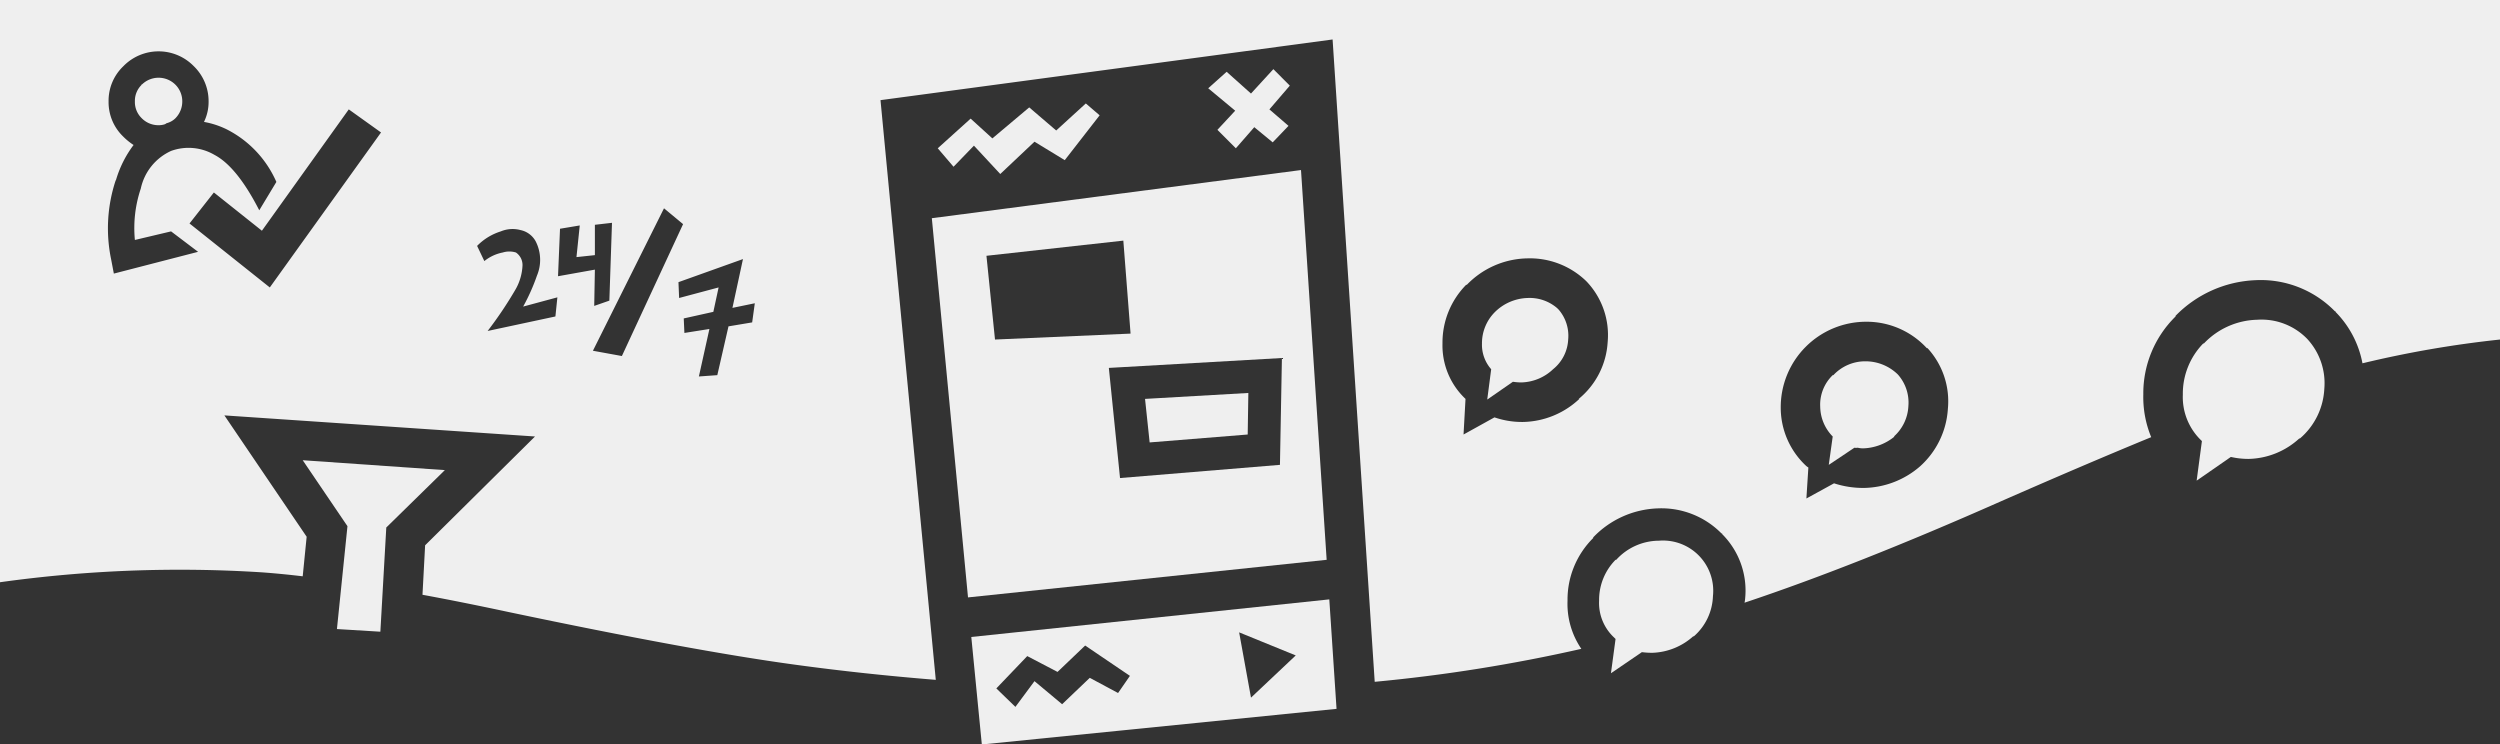 <svg id="Layer_1" data-name="Layer 1" xmlns="http://www.w3.org/2000/svg" viewBox="0 0 190 56.58">
  <rect x="0" y="0" width="190" height="56.58" fill="#333333" stroke="none"/>
  <g>
    <path d="M73.569,45.403l27.257-2.857L98.876,12.924,70.819,16.583ZM97.276,35.328,85.122,36.331l-.85-8.37,13.153-.752ZM85.373,18.287l.55,7.067L75.62,25.805,74.97,19.44Z" style="fill: #efefef"/>
    <polygon points="96.775 5.255 95.075 7.11 93.225 5.456 91.824 6.709 93.875 8.413 92.524 9.867 93.925 11.27 95.325 9.666 96.725 10.819 97.926 9.566 96.475 8.313 98.026 6.508 96.775 5.255" style="fill: #efefef"/>
    <polygon points="76.02 13.225 78.621 10.769 80.921 12.172 83.572 8.764 82.522 7.862 80.271 9.917 78.221 8.162 75.42 10.518 73.769 9.015 71.269 11.27 72.469 12.673 74.019 11.07 76.02 13.225" style="fill: #efefef"/>
    <path d="M12.053,9.516a1.58,1.58,0,0,0,.4-.05.474.474,0,0,0,.2-.1,1.474,1.474,0,0,0,.65-.351l.05-.05a1.813,1.813,0,0,0,.5-1.253,1.783,1.783,0,0,0-.55-1.303,1.81,1.81,0,0,0-2.501,0,.044.044,0,0,0-.05.05,1.702,1.702,0,0,0-.5,1.253,1.702,1.702,0,0,0,.5,1.253A1.776,1.776,0,0,0,12.053,9.516Z" style="fill: #efefef"/>
    <path d="M101.577,53.873l-.55-8.32L73.819,48.41l.8,8.17Zm-3.101-4.06L95.075,53.021l-.9-4.962Zm-20.405.05,2.301,1.203,2.1-2.005,3.401,2.305-.9,1.303-2.151-1.153-2.1,2.005L78.621,51.768l-1.45,1.955-1.45-1.403Z" style="fill: #efefef"/>
    <path d="M124.783,49.563a6.321,6.321,0,0,0,.8.05,4.88,4.88,0,0,0,3.101-1.253h.05a4.24,4.24,0,0,0,1.45-3.057,3.817,3.817,0,0,0-4.101-4.21,4.412,4.412,0,0,0-3.251,1.454h-.05a4.333,4.333,0,0,0-1.25,3.107,3.584,3.584,0,0,0,1.15,2.807l.1.1-.35,2.606Z" style="fill: #efefef"/>
    <path d="M169.545,34.727a6.015,6.015,0,0,0,1.35.15,5.874,5.874,0,0,0,3.851-1.554h.05a5.31,5.31,0,0,0,1.851-3.759,4.954,4.954,0,0,0-1.3-3.809,4.837,4.837,0,0,0-3.801-1.454,5.776,5.776,0,0,0-4.051,1.804h-.05a5.466,5.466,0,0,0-1.55,3.859v.05a4.556,4.556,0,0,0,1.4,3.458q.039.037.05.05l-.4,3.007Z" style="fill: #efefef"/>
    <polygon points="94.825 33.023 94.875 29.865 87.023 30.316 87.373 33.624 94.825 33.023" style="fill: #efefef"/>
    <path d="M144.238,28.462a3.51,3.51,0,0,0-2.401-1.002,3.307,3.307,0,0,0-2.501,1.052h-.05a3.116,3.116,0,0,0-.95,2.406,3.298,3.298,0,0,0,.95,2.256l-.3,2.155,1.95-1.303a.717.717,0,0,0,.25,0,1.741,1.741,0,0,0,.4.05,3.948,3.948,0,0,0,2.401-.902h-.05a3.301,3.301,0,0,0,1.1-2.306A3.209,3.209,0,0,0,144.238,28.462Z" style="fill: #efefef"/>
    <polygon points="28.908 48.009 29.358 40.09 33.809 35.729 23.006 34.977 26.407 39.99 25.607 47.808 28.908 48.009" style="fill: #efefef"/>
    <path d="M118.381,23.45a3.207,3.207,0,0,0-2.301-.802A3.68,3.68,0,0,0,113.58,23.75a3.346,3.346,0,0,0-.95,2.356,2.813,2.813,0,0,0,.7,1.955l-.3,2.306,1.951-1.353a4.236,4.236,0,0,0,.65.05,3.621,3.621,0,0,0,2.401-1.002,3.087,3.087,0,0,0,1.15-2.255,3.043,3.043,0,0,0-.75-2.306C118.414,23.5,118.398,23.483,118.381,23.45Z" style="fill: #efefef"/>
    <path d="M0,0V44.25a98.632,98.632,0,0,1,19.905-.752q1.449.104,3.101.301l.3-3.007-6.252-9.222L40.661,33.173l-8.352,8.27-.2,3.759q3.044.563,6.502,1.303,14.054,2.957,21.806,4.01,5.188.71,10.703,1.153L66.918,7.611,101.277,3l3.201,48.818a122.522,122.522,0,0,0,15.704-2.506,6.063,6.063,0,0,1-1.05-3.659,6.595,6.595,0,0,1,1.95-4.761v-.05a7.121,7.121,0,0,1,4.901-2.205,6.411,6.411,0,0,1,4.851,1.905h.05v.05a6.064,6.064,0,0,1,1.75,4.862,2.355,2.355,0,0,1-.05.351q8.449-2.82,19.405-7.669,6.507-2.858,11.503-4.912a7.957,7.957,0,0,1-.6-3.258,8.179,8.179,0,0,1,2.451-5.914v-.05a8.99,8.99,0,0,1,6.052-2.707,7.881,7.881,0,0,1,6.052,2.356h.05v.05a7.533,7.533,0,0,1,2.05,3.91A81.012,81.012,0,0,1,190,25.805V0ZM8.652,20.793l-.2-1.052a11.586,11.586,0,0,1,.35-6.065v.05a8.309,8.309,0,0,1,1.35-2.707,4.707,4.707,0,0,1-.8-.652,3.625,3.625,0,0,1-1.1-2.656,3.625,3.625,0,0,1,1.1-2.656l.05-.05a3.737,3.737,0,0,1,5.301,0,3.709,3.709,0,0,1,1.15,2.707,3.463,3.463,0,0,1-.35,1.554,6.475,6.475,0,0,1,1.7.551,8.123,8.123,0,0,1,3.801,4.01l-1.3,2.155q-1.694-3.309-3.401-4.21a3.894,3.894,0,0,0-3.301-.301,4.082,4.082,0,0,0-2.301,2.857,9.422,9.422,0,0,0-.45,3.909l2.751-.652L15.054,19.139Zm11.853,1.053-6.102-4.862,1.851-2.356,3.651,2.907L26.507,8.313l2.451,1.754Zm21.706,2.205L37.06,25.154a29.561,29.561,0,0,0,2.15-3.208,4.045,4.045,0,0,0,.5-1.754,1.151,1.151,0,0,0-.5-1.002,1.686,1.686,0,0,0-1,0,3.193,3.193,0,0,0-1.4.652l-.55-1.153a4.306,4.306,0,0,1,1.8-1.103,2.323,2.323,0,0,1,1.5-.1,1.703,1.703,0,0,1,1.15.852,3.092,3.092,0,0,1,.1,2.606,15.183,15.183,0,0,1-1.05,2.356l2.601-.702Zm.35-6.666,1.5-.251-.25,2.406,1.4-.15V17.084l1.3-.15-.2,5.914-1.15.401.05-2.757-2.801.501Zm2.501,9.272,5.402-10.826,1.45,1.203L47.263,27.058ZM57.165,24.502l-1.8.301-.85,3.709-1.4.1.8-3.609-1.901.301-.05-1.103L54.214,23.7l.4-1.855-3.001.802-.05-1.203L56.465,19.69l-.8,3.709,1.7-.351Zm65.017,1.504a6.037,6.037,0,0,1-2.2,4.31h.05a6.42,6.42,0,0,1-4.301,1.754h-.05A6.424,6.424,0,0,1,113.58,31.72l-2.351,1.303.15-2.707a5.579,5.579,0,0,1-1.75-4.21,6.253,6.253,0,0,1,1.8-4.461h.05a6.548,6.548,0,0,1,4.451-2.005h.05a6.157,6.157,0,0,1,4.551,1.704l.05.05A5.903,5.903,0,0,1,122.182,26.006Zm25.857,5.062a6.397,6.397,0,0,1-2.1,4.361,6.657,6.657,0,0,1-4.251,1.654h-.05a7.095,7.095,0,0,1-2.251-.351l-2.101,1.153.15-2.356a1.061,1.061,0,0,1-.2-.15,6.043,6.043,0,0,1-1.9-4.361,6.495,6.495,0,0,1,6.502-6.566h.05a6.214,6.214,0,0,1,4.501,1.955l.05.05h.05A5.969,5.969,0,0,1,148.039,31.068Z" style="fill: #efefef"/>
  </g>
</svg>
